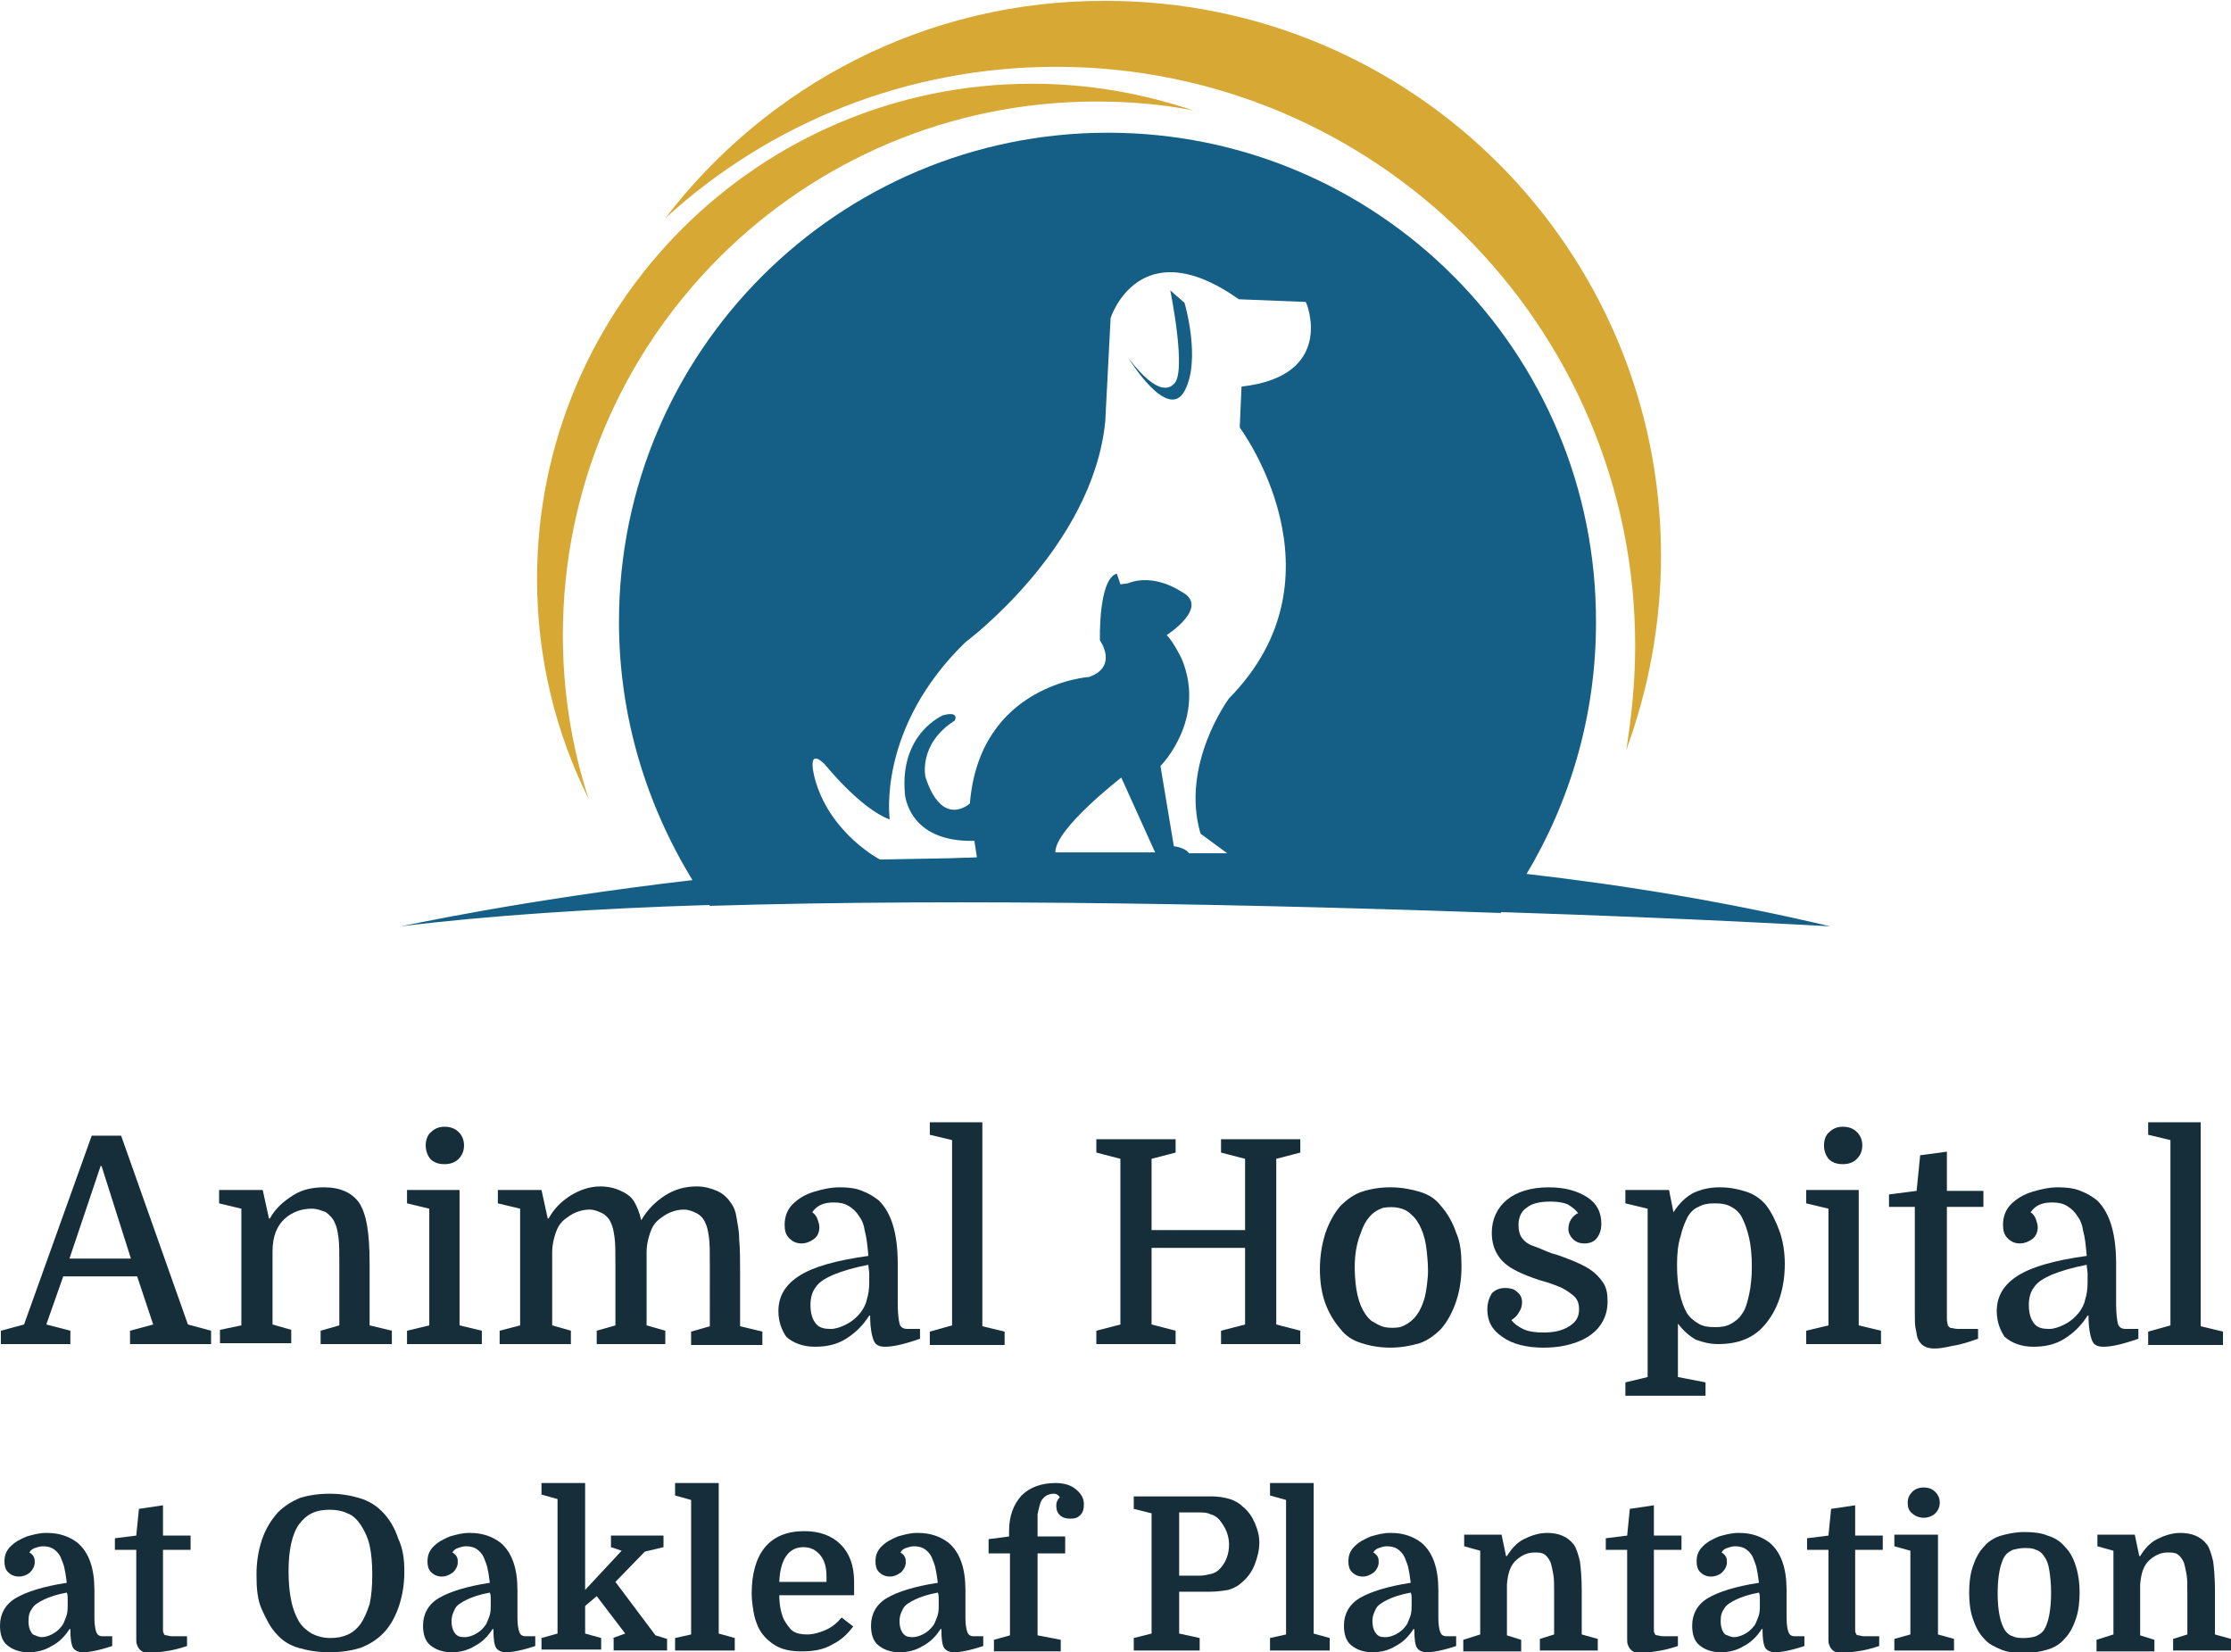 <?xml version="1.0" encoding="UTF-8"?> <!-- Generator: Adobe Illustrator 24.1.2, SVG Export Plug-In . SVG Version: 6.00 Build 0) --> <svg xmlns="http://www.w3.org/2000/svg" xmlns:xlink="http://www.w3.org/1999/xlink" version="1.1" id="Layer_1" x="0px" y="0px" viewBox="0 0 250.5 185.5" style="enable-background:new 0 0 250.5 185.5;" xml:space="preserve"> <style type="text/css"> .st0{fill:#162E3A;} .st1{fill:#155F86;} .st2{fill:#D7A834;} </style> <g> <g> <g> <path class="st0" d="M17.2,148.7l-1.8-5.4H7.1l-1.9,5.4l2.7,0.7v1.5H0.1v-1.5l2.6-0.7l7.6-21.2h3.3l7.5,21.2l2.6,0.7v1.5h-9.1 v-1.5L17.2,148.7z M11.3,130.9l-3.5,10.4h6.9l-3.3-10.4H11.3z"></path> <path class="st0" d="M27.1,148.8v-13.1l-2.5-0.6v-1.5h4.9l0.7,3.2h0.1c0.6-1.1,1.5-1.9,2.6-2.6s2.3-0.9,3.5-0.9 c1.8,0,3.1,0.6,3.9,1.7c0.4,0.6,0.7,1.4,0.9,2.5c0.2,1.1,0.3,2.5,0.3,4.4v6.9l2.5,0.6v1.5h-8v-1.5l2.1-0.6V142 c0-1.3,0-2.4-0.1-3.1c-0.1-0.7-0.2-1.2-0.4-1.6c-0.2-0.5-0.6-0.9-1-1.2c-0.5-0.2-1-0.4-1.6-0.4c-1.2,0-2.2,0.4-3,1.1 c-0.9,0.8-1.4,2-1.4,3.7v8.2l2.1,0.6v1.5h-8v-1.5L27.1,148.8z"></path> <path class="st0" d="M48.2,135.7l-2.5-0.6v-1.5h5.9v15.2l2.5,0.6v1.5h-8.4v-1.5l2.5-0.6V135.7z M47.8,128.6 c0-0.6,0.2-1.2,0.6-1.5c0.4-0.4,0.9-0.6,1.5-0.6c0.7,0,1.2,0.2,1.6,0.6c0.4,0.4,0.6,0.9,0.6,1.5c0,0.6-0.2,1.1-0.6,1.5 c-0.4,0.4-0.9,0.6-1.6,0.6c-0.7,0-1.2-0.2-1.6-0.6C48,129.7,47.8,129.2,47.8,128.6z"></path> <path class="st0" d="M58.4,148.8v-13.1l-2.5-0.6v-1.5h4.9l0.7,3.2h0.1c0.6-1.1,1.4-1.9,2.5-2.6c1-0.6,2.1-1,3.3-1 c0.9,0,1.7,0.2,2.3,0.5c0.7,0.3,1.2,0.7,1.5,1.2c0.3,0.5,0.6,1.2,0.8,2.1c0.7-1.2,1.6-2.1,2.7-2.8c1.1-0.7,2.3-1,3.5-1 c0.9,0,1.6,0.2,2.3,0.5c0.7,0.3,1.2,0.8,1.6,1.4c0.3,0.4,0.5,0.9,0.6,1.6c0.1,0.6,0.3,1.5,0.3,2.5c0.1,1,0.1,2.3,0.1,3.9v5.8 l2.5,0.6v1.5h-8v-1.5l2.1-0.6V142c0-1.4,0-2.4-0.1-3.1c-0.1-0.7-0.2-1.2-0.4-1.6c-0.2-0.5-0.6-0.9-1-1.1s-0.9-0.4-1.4-0.4 s-1,0.1-1.5,0.3c-0.5,0.2-0.9,0.5-1.3,0.8c-0.5,0.4-0.8,0.9-1,1.5c-0.2,0.6-0.4,1.3-0.4,2.2v8.2l2.1,0.6v1.5H67v-1.5l2.1-0.6V142 c0-1.4,0-2.4-0.1-3.1c-0.1-0.7-0.2-1.2-0.4-1.6c-0.2-0.5-0.6-0.9-1-1.1s-0.9-0.4-1.4-0.4s-1,0.1-1.5,0.3 c-0.5,0.2-0.9,0.5-1.3,0.8c-0.5,0.4-0.8,0.9-1,1.5c-0.2,0.6-0.4,1.3-0.4,2.2v8.2l2.1,0.6v1.5h-8v-1.5L58.4,148.8z"></path> <path class="st0" d="M87.4,147.2c0-1.7,0.8-3,2.4-4c1.6-1,4.1-1.7,7.7-2.2c-0.1-1.2-0.2-2.1-0.4-2.8c-0.1-0.7-0.3-1.2-0.6-1.6 c-0.3-0.5-0.7-0.9-1.2-1.2c-0.5-0.3-1-0.4-1.7-0.4c-0.6,0-1.1,0.1-1.5,0.3c-0.4,0.2-0.7,0.5-0.9,0.8c0.3,0.2,0.5,0.5,0.6,0.8 c0.1,0.3,0.2,0.6,0.2,0.9c0,0.5-0.2,1-0.6,1.3s-0.9,0.5-1.4,0.5c-0.6,0-1-0.2-1.4-0.6c-0.4-0.4-0.5-0.9-0.5-1.5 c0-0.9,0.3-1.7,0.9-2.3c0.6-0.6,1.4-1.1,2.4-1.4c1-0.3,1.9-0.5,2.9-0.5c0.9,0,1.8,0.1,2.5,0.4c0.8,0.3,1.4,0.7,1.9,1.1 c1.4,1.4,2.1,3.7,2.1,7.1v4.5c0,1,0.1,1.8,0.2,2.2s0.4,0.6,0.9,0.6h1.4v1.1c-1.7,0.6-3,0.9-3.9,0.9c-0.7,0-1.1-0.2-1.3-0.7 s-0.4-1.4-0.4-2.8h-0.1c-0.7,1.1-1.5,1.9-2.6,2.6s-2.3,0.9-3.5,0.9c-1.3,0-2.4-0.4-3.2-1.1C87.8,149.4,87.4,148.4,87.4,147.2z M93.3,149.2c0.5,0,1.1-0.2,1.7-0.5c0.6-0.3,1.1-0.7,1.6-1.3c0.3-0.4,0.6-0.9,0.7-1.4c0.2-0.6,0.3-1.3,0.3-2c0-0.3,0-0.7,0-1 s-0.1-0.7-0.1-1c-1.6,0.3-2.9,0.7-3.9,1.1c-0.9,0.4-1.6,0.8-2,1.4c-0.4,0.5-0.6,1.2-0.6,2c0,0.9,0.2,1.6,0.6,2.1 S92.6,149.2,93.3,149.2z"></path> <path class="st0" d="M106.9,148.8V128l-2.5-0.6V126h5.9v22.9l2.5,0.6v1.5h-8.4v-1.5L106.9,148.8z"></path> <path class="st0" d="M143.3,130.1v18.6l2.7,0.7v1.5h-8.9v-1.5l2.7-0.7v-8.6h-10.5v8.6l2.7,0.7v1.5h-8.9v-1.5l2.7-0.7v-18.6 l-2.7-0.7v-1.5h8.9v1.5l-2.7,0.7v8h10.5v-8l-2.7-0.7v-1.5h8.9v1.5L143.3,130.1z"></path> <path class="st0" d="M164.1,142.2c0,1.4-0.2,2.7-0.6,3.9c-0.4,1.2-1,2.3-1.7,3.1c-0.7,0.7-1.5,1.3-2.4,1.6 c-1,0.3-2.1,0.5-3.3,0.5c-1.2,0-2.3-0.2-3.2-0.5c-1-0.3-1.8-0.8-2.4-1.6c-0.7-0.8-1.3-1.8-1.7-2.9s-0.6-2.4-0.6-3.8 c0-1.4,0.2-2.7,0.6-4c0.4-1.2,1-2.3,1.7-3.1c0.7-0.7,1.5-1.3,2.4-1.6c0.9-0.3,2-0.5,3.2-0.5c1.2,0,2.3,0.2,3.3,0.5 c1,0.3,1.8,0.8,2.4,1.6c0.7,0.8,1.3,1.8,1.7,3C164,139.5,164.1,140.8,164.1,142.2z M152.2,144c0.1,1,0.3,1.9,0.6,2.6 c0.3,0.7,0.7,1.3,1.2,1.7c0.5,0.3,1,0.6,1.5,0.7c0.5,0.1,1.1,0.1,1.7,0c1.2-0.4,2.1-1.3,2.6-2.8c0.3-0.8,0.4-1.7,0.5-2.7 s0-2-0.1-3c-0.1-1-0.3-1.8-0.6-2.5c-0.3-0.7-0.7-1.3-1.2-1.7c-0.4-0.4-0.9-0.6-1.4-0.7c-0.5-0.1-1.1-0.1-1.7,0 c-1.2,0.4-2,1.3-2.5,2.8C152.1,140.1,152,142,152.2,144z"></path> <path class="st0" d="M173.3,149.6c1.2,0,2.1-0.2,2.9-0.7c0.8-0.5,1.1-1.1,1.1-1.9c0-0.7-0.2-1.2-0.7-1.6c-0.5-0.4-1.1-0.8-1.7-1 c-0.7-0.3-1.4-0.5-2.1-0.7c-0.9-0.3-1.7-0.6-2.5-1c-0.8-0.4-1.5-0.9-2-1.6c-0.5-0.7-0.8-1.6-0.8-2.7c0-1.5,0.6-2.8,1.7-3.7 s2.7-1.4,4.7-1.4c1.8,0,3.2,0.4,4.3,1.1c1.1,0.7,1.6,1.7,1.6,3c0,0.7-0.2,1.2-0.5,1.6c-0.3,0.4-0.8,0.6-1.4,0.6 c-0.6,0-1-0.2-1.3-0.5c-0.3-0.3-0.5-0.7-0.5-1.1c0-0.4,0.1-0.8,0.3-1.1c0.2-0.3,0.5-0.6,0.8-0.7c-0.3-0.4-0.7-0.7-1.2-1 c-0.5-0.2-1.1-0.3-1.9-0.3c-1.2,0-2.1,0.2-2.7,0.7c-0.6,0.4-0.9,1.1-0.9,1.9c0,0.6,0.1,1.1,0.4,1.5c0.3,0.4,0.7,0.7,1.3,0.9 c0.6,0.2,1.2,0.5,2,0.8c0.8,0.2,1.5,0.5,2.3,0.8c0.7,0.3,1.4,0.6,2,1c0.6,0.4,1.1,0.9,1.5,1.5c0.4,0.6,0.5,1.3,0.5,2.1 c0,1.1-0.3,2-0.9,2.8c-0.6,0.8-1.5,1.4-2.6,1.8c-1.1,0.4-2.3,0.6-3.7,0.6c-1.9,0-3.5-0.4-4.6-1.2c-1.2-0.8-1.7-1.8-1.7-3.1 c0-0.7,0.2-1.3,0.5-1.8c0.4-0.4,0.9-0.6,1.5-0.6c0.5,0,1,0.1,1.3,0.4c0.4,0.3,0.6,0.7,0.6,1.2c0,0.4-0.1,0.8-0.4,1.2 c-0.2,0.4-0.5,0.6-0.8,0.8c0.3,0.4,0.7,0.7,1.3,1C171.6,149.5,172.4,149.6,173.3,149.6z"></path> <path class="st0" d="M188.4,154.6l3.1,0.6v1.5h-9v-1.5l2.5-0.6v-18.9l-2.5-0.6v-1.5h4.9l0.5,2.5c0.7-1.1,1.5-1.8,2.3-2.2 c0.9-0.4,1.8-0.6,2.9-0.6c1.1,0,2.1,0.2,3,0.5c0.9,0.3,1.6,0.8,2.2,1.5c0.6,0.8,1.1,1.8,1.5,2.9c0.4,1.1,0.6,2.4,0.6,3.7 c0,1.4-0.2,2.7-0.6,3.9c-0.4,1.2-1,2.2-1.7,3c-1.2,1.4-2.9,2.1-5.2,2.1c-0.9,0-1.7-0.2-2.5-0.5c-0.7-0.4-1.4-1-2-1.8V154.6z M188.3,142c0,1.2,0.1,2.3,0.3,3.2c0.2,0.9,0.5,1.7,0.8,2.2c0.3,0.5,0.8,0.9,1.3,1.2c0.5,0.3,1.1,0.4,1.9,0.4 c0.7,0,1.3-0.1,1.8-0.4c0.5-0.3,0.9-0.6,1.2-1.1c0.4-0.5,0.6-1.3,0.8-2.2c0.2-0.9,0.3-2,0.3-3.1c0-1.2-0.1-2.3-0.3-3.2 c-0.2-0.9-0.5-1.7-0.8-2.3c-0.3-0.6-0.8-1-1.2-1.2c-0.5-0.3-1.1-0.4-1.9-0.4c-0.7,0-1.3,0.1-1.8,0.4c-0.5,0.2-0.9,0.6-1.2,1.1 c-0.3,0.6-0.6,1.3-0.8,2.2C188.4,139.7,188.3,140.8,188.3,142z"></path> <path class="st0" d="M205.3,135.7l-2.5-0.6v-1.5h5.9v15.2l2.5,0.6v1.5h-8.4v-1.5l2.5-0.6V135.7z M204.8,128.6 c0-0.6,0.2-1.2,0.6-1.5c0.4-0.4,0.9-0.6,1.5-0.6c0.7,0,1.2,0.2,1.6,0.6c0.4,0.4,0.6,0.9,0.6,1.5c0,0.6-0.2,1.1-0.6,1.5 s-0.9,0.6-1.6,0.6c-0.7,0-1.2-0.2-1.6-0.6C205,129.7,204.8,129.2,204.8,128.6z"></path> <path class="st0" d="M212.1,135.4v-1.3l3.1-0.4l0.4-4l3-0.4v4.4h4.1v1.8h-4.1v11.1c0,0.7,0,1.2,0,1.5c0,0.3,0.1,0.5,0.1,0.7 c0.1,0.1,0.2,0.3,0.4,0.3s0.4,0.1,0.8,0.1h2.2v1.1c-1.1,0.4-2.1,0.7-2.9,0.8c-0.8,0.2-1.5,0.3-2,0.3c-1,0-1.6-0.4-1.9-1.2 c-0.1-0.3-0.1-0.6-0.2-1s-0.1-1-0.1-1.8v-11.9H212.1z"></path> <path class="st0" d="M224.2,147.2c0-1.7,0.8-3,2.4-4c1.6-1,4.1-1.7,7.7-2.2c-0.1-1.2-0.2-2.1-0.4-2.8c-0.1-0.7-0.3-1.2-0.6-1.6 c-0.3-0.5-0.7-0.9-1.2-1.2c-0.5-0.3-1-0.4-1.7-0.4c-0.6,0-1.1,0.1-1.5,0.3c-0.4,0.2-0.7,0.5-0.9,0.8c0.3,0.2,0.5,0.5,0.6,0.8 c0.1,0.3,0.2,0.6,0.2,0.9c0,0.5-0.2,1-0.6,1.3c-0.4,0.3-0.9,0.5-1.4,0.5c-0.6,0-1-0.2-1.4-0.6c-0.4-0.4-0.5-0.9-0.5-1.5 c0-0.9,0.3-1.7,0.9-2.3c0.6-0.6,1.4-1.1,2.4-1.4c1-0.3,1.9-0.5,2.9-0.5c0.9,0,1.8,0.1,2.5,0.4c0.8,0.3,1.4,0.7,1.9,1.1 c1.4,1.4,2.1,3.7,2.1,7.1v4.5c0,1,0.1,1.8,0.2,2.2s0.4,0.6,0.9,0.6h1.4v1.1c-1.7,0.6-3,0.9-3.9,0.9c-0.7,0-1.1-0.2-1.3-0.7 c-0.2-0.5-0.4-1.4-0.4-2.8h-0.1c-0.7,1.1-1.5,1.9-2.6,2.6s-2.3,0.9-3.5,0.9c-1.3,0-2.4-0.4-3.2-1.1 C224.6,149.4,224.2,148.4,224.2,147.2z M230.1,149.2c0.5,0,1.1-0.2,1.7-0.5c0.6-0.3,1.1-0.7,1.6-1.3c0.3-0.4,0.6-0.9,0.7-1.4 c0.2-0.6,0.3-1.3,0.3-2c0-0.3,0-0.7,0-1s-0.1-0.7-0.1-1c-1.6,0.3-2.9,0.7-3.9,1.1c-0.9,0.4-1.6,0.8-2,1.4c-0.4,0.5-0.6,1.2-0.6,2 c0,0.9,0.2,1.6,0.6,2.1S229.4,149.2,230.1,149.2z"></path> <path class="st0" d="M243.7,148.8V128l-2.5-0.6V126h5.9v22.9l2.5,0.6v1.5h-8.4v-1.5L243.7,148.8z"></path> </g> </g> <g> <g> <path class="st0" d="M0,182.5c0-1.3,0.6-2.4,1.8-3.1c1.2-0.7,3.1-1.3,5.7-1.7c-0.1-0.8-0.2-1.4-0.3-1.8c-0.1-0.4-0.3-0.8-0.4-1.1 c-0.2-0.4-0.5-0.7-0.8-0.9c-0.3-0.2-0.7-0.3-1.2-0.3c-0.3,0-0.6,0.1-0.9,0.2c-0.3,0.1-0.5,0.3-0.6,0.5c0.2,0.1,0.4,0.3,0.5,0.5 c0.1,0.2,0.1,0.4,0.1,0.6c0,0.4-0.2,0.8-0.5,1.1s-0.8,0.5-1.3,0.5c-0.5,0-0.9-0.2-1.2-0.5c-0.3-0.3-0.4-0.7-0.4-1.2 c0-0.7,0.2-1.2,0.7-1.7c0.5-0.5,1.1-0.8,1.8-1.1c0.7-0.2,1.4-0.4,2.2-0.4c0.8,0,1.4,0.1,2,0.3c0.6,0.2,1.1,0.5,1.5,0.8 c1.3,1.1,1.9,2.9,1.9,5.3v3.1c0,0.8,0.1,1.3,0.2,1.6c0.1,0.3,0.3,0.5,0.7,0.5h1.1v1.1c-1.5,0.5-2.6,0.7-3.3,0.7 c-0.5,0-0.9-0.2-1.1-0.5c-0.2-0.4-0.3-1-0.3-2.1H7.8c-0.5,0.8-1.2,1.5-2,1.9c-0.8,0.5-1.7,0.7-2.6,0.7c-1,0-1.8-0.3-2.4-0.8 S0,183.4,0,182.5z M4.7,183.8c0.3,0,0.7-0.1,1.1-0.3c0.4-0.2,0.8-0.5,1.1-0.9c0.2-0.2,0.3-0.5,0.5-1s0.2-0.9,0.2-1.5 c0-0.2,0-0.4,0-0.6s0-0.5-0.1-0.7c-1.1,0.2-2,0.5-2.6,0.8c-0.6,0.3-1.1,0.6-1.3,1c-0.3,0.4-0.4,0.8-0.4,1.4 c0,0.7,0.2,1.2,0.5,1.5C4,183.6,4.3,183.8,4.7,183.8z"></path> <path class="st0" d="M12.9,173.9v-1.2l2.4-0.3l0.3-3l2.7-0.4v3.4h3.1v1.6h-3.1v7.8c0,0.5,0,0.9,0,1.1c0,0.2,0,0.4,0.1,0.5 c0,0.1,0.1,0.2,0.3,0.2c0.1,0,0.3,0.1,0.6,0.1H21v1.1c-0.9,0.3-1.7,0.5-2.5,0.6c-0.7,0.1-1.3,0.2-1.7,0.2c-0.7,0-1.2-0.3-1.4-0.9 c-0.1-0.2-0.1-0.4-0.1-0.7s0-0.8,0-1.3v-8.7H12.9z"></path> <path class="st0" d="M45.4,176.5c0,1.3-0.2,2.6-0.6,3.8c-0.4,1.2-1,2.3-1.8,3.1c-0.7,0.7-1.5,1.2-2.5,1.6c-1,0.3-2.1,0.5-3.5,0.5 c-1.3,0-2.5-0.2-3.5-0.5c-1-0.3-1.8-0.8-2.4-1.5c-0.7-0.7-1.2-1.7-1.7-2.8s-0.6-2.4-0.6-3.9c0-1.4,0.2-2.7,0.6-3.9 c0.4-1.2,1-2.2,1.8-3.1c0.7-0.7,1.5-1.2,2.4-1.6c0.9-0.3,2.1-0.5,3.4-0.5c1.3,0,2.4,0.2,3.4,0.5c1,0.3,1.8,0.8,2.5,1.5 c0.8,0.8,1.4,1.8,1.8,3C45.3,174,45.4,175.2,45.4,176.5z M32.4,176.4c0,1.2,0.1,2.4,0.3,3.3c0.2,1,0.5,1.7,0.9,2.4 c0.4,0.6,0.9,1,1.4,1.3c0.6,0.3,1.3,0.5,2.1,0.5c1.5,0,2.6-0.5,3.4-1.6c0.4-0.6,0.7-1.3,1-2.2c0.2-0.9,0.3-2,0.3-3.3 c0-1.3-0.1-2.4-0.3-3.3c-0.2-0.9-0.6-1.7-1-2.3c-0.4-0.6-0.9-1.1-1.5-1.3c-0.6-0.3-1.3-0.4-2-0.4s-1.4,0.1-2,0.4s-1,0.7-1.4,1.2 C32.8,172.2,32.4,174,32.4,176.4z"></path> <path class="st0" d="M47.5,182.5c0-1.3,0.6-2.4,1.8-3.1c1.2-0.7,3.1-1.3,5.7-1.7c-0.1-0.8-0.2-1.4-0.3-1.8s-0.3-0.8-0.4-1.1 c-0.2-0.4-0.5-0.7-0.8-0.9c-0.3-0.2-0.7-0.3-1.2-0.3c-0.3,0-0.6,0.1-0.9,0.2c-0.3,0.1-0.5,0.3-0.6,0.5c0.2,0.1,0.4,0.3,0.5,0.5 s0.1,0.4,0.1,0.6c0,0.4-0.2,0.8-0.5,1.1c-0.4,0.3-0.8,0.5-1.3,0.5s-0.9-0.2-1.2-0.5s-0.4-0.7-0.4-1.2c0-0.7,0.2-1.2,0.7-1.7 c0.5-0.5,1.1-0.8,1.8-1.1c0.7-0.2,1.4-0.4,2.2-0.4c0.8,0,1.4,0.1,2,0.3s1.1,0.5,1.5,0.8c1.3,1.1,1.9,2.9,1.9,5.3v3.1 c0,0.8,0.1,1.3,0.2,1.6c0.1,0.3,0.3,0.5,0.7,0.5h1.1v1.1c-1.5,0.5-2.6,0.7-3.3,0.7c-0.5,0-0.9-0.2-1.1-0.5s-0.3-1-0.3-2.1h-0.1 c-0.5,0.8-1.2,1.5-2,1.9c-0.8,0.5-1.7,0.7-2.6,0.7c-1,0-1.8-0.3-2.4-0.8S47.5,183.4,47.5,182.5z M52.2,183.8 c0.3,0,0.7-0.1,1.1-0.3c0.4-0.2,0.8-0.5,1.1-0.9c0.2-0.2,0.3-0.5,0.5-1s0.2-0.9,0.2-1.5c0-0.2,0-0.4,0-0.6c0-0.2,0-0.5-0.1-0.7 c-1.1,0.2-2,0.5-2.6,0.8c-0.6,0.3-1.1,0.6-1.3,1s-0.4,0.8-0.4,1.4c0,0.7,0.2,1.2,0.5,1.5S51.9,183.8,52.2,183.8z"></path> <path class="st0" d="M68.8,183.9l1.4-0.5l-3.2-4.2l-1.3,1.1v3.1l1.8,0.5v1.3h-6.7v-1.3l1.8-0.5v-15.1l-1.8-0.5v-1.3h4.9v12 l4.1-4.4l-1.2-0.4v-1.3h5.9v1.3l-2.1,0.5l-3.3,3.4l4.5,6l1.3,0.4v1.3h-6V183.9z"></path> <path class="st0" d="M77.6,183.5v-15.1l-1.8-0.5v-1.4h4.9v16.9l1.8,0.5v1.4h-6.7v-1.4L77.6,183.5z"></path> <path class="st0" d="M95.9,179.1h-8.4c0,1.1,0.2,2,0.5,2.7c0.3,0.5,0.6,1,1,1.3s1,0.4,1.6,0.4c0.7,0,1.4-0.2,2.1-0.5 s1.3-0.8,1.8-1.4l1.3,1c-0.6,0.8-1.3,1.5-2.3,2c-1,0.6-2.1,0.8-3.5,0.8c-1.2,0-2.2-0.2-3-0.7c-0.8-0.5-1.5-1.2-1.9-2.1 c-0.2-0.5-0.4-1-0.5-1.7c-0.1-0.6-0.2-1.3-0.2-2c0-2.2,0.5-4,1.5-5.2c1-1.2,2.5-1.8,4.4-1.8c1.7,0,3.1,0.5,4.1,1.5 c1,1,1.5,2.4,1.5,4.2c0,0.2,0,0.3,0,0.5S95.9,178.8,95.9,179.1z M90.2,173.7c-1.6,0-2.6,1.3-2.7,3.9h5.3V177c0-1-0.2-1.8-0.7-2.4 C91.6,174,91,173.7,90.2,173.7z"></path> <path class="st0" d="M97.8,182.5c0-1.3,0.6-2.4,1.8-3.1c1.2-0.7,3.1-1.3,5.7-1.7c-0.1-0.8-0.2-1.4-0.3-1.8s-0.3-0.8-0.4-1.1 c-0.2-0.4-0.5-0.7-0.8-0.9c-0.3-0.2-0.7-0.3-1.2-0.3c-0.3,0-0.6,0.1-0.9,0.2c-0.3,0.1-0.5,0.3-0.6,0.5c0.2,0.1,0.4,0.3,0.5,0.5 s0.1,0.4,0.1,0.6c0,0.4-0.2,0.8-0.5,1.1c-0.4,0.3-0.8,0.5-1.3,0.5s-0.9-0.2-1.2-0.5s-0.4-0.7-0.4-1.2c0-0.7,0.2-1.2,0.7-1.7 c0.5-0.5,1.1-0.8,1.8-1.1c0.7-0.2,1.4-0.4,2.2-0.4c0.8,0,1.4,0.1,2,0.3s1.1,0.5,1.5,0.8c1.3,1.1,1.9,2.9,1.9,5.3v3.1 c0,0.8,0.1,1.3,0.2,1.6c0.1,0.3,0.3,0.5,0.7,0.5h1.1v1.1c-1.5,0.5-2.6,0.7-3.3,0.7c-0.5,0-0.9-0.2-1.1-0.5s-0.3-1-0.3-2.1h-0.1 c-0.5,0.8-1.2,1.5-2,1.9c-0.8,0.5-1.7,0.7-2.6,0.7c-1,0-1.8-0.3-2.4-0.8S97.8,183.4,97.8,182.5z M102.5,183.8 c0.3,0,0.7-0.1,1.1-0.3c0.4-0.2,0.8-0.5,1.1-0.9c0.2-0.2,0.3-0.5,0.5-1s0.2-0.9,0.2-1.5c0-0.2,0-0.4,0-0.6c0-0.2,0-0.5-0.1-0.7 c-1.1,0.2-2,0.5-2.6,0.8c-0.6,0.3-1.1,0.6-1.3,1s-0.4,0.8-0.4,1.4c0,0.7,0.2,1.2,0.5,1.5S102.2,183.8,102.5,183.8z"></path> <path class="st0" d="M111,174.3v-1.5l2.3-0.3v-0.6c0-1.7,0.5-3,1.4-4c0.9-0.9,2.2-1.4,3.8-1.4c0.9,0,1.7,0.2,2.3,0.7 c0.6,0.5,0.9,1,0.9,1.7c0,0.5-0.1,0.9-0.4,1.2c-0.3,0.3-0.6,0.4-1.1,0.4c-0.5,0-0.9-0.1-1.2-0.4c-0.3-0.3-0.4-0.6-0.4-1.1 c0-0.3,0.1-0.6,0.4-0.9c-0.2-0.3-0.4-0.4-0.7-0.4c-0.3,0-0.6,0.1-0.8,0.2c-0.3,0.2-0.6,0.5-0.7,0.9c-0.1,0.3-0.2,0.7-0.3,1.2 c0,0.4,0,0.9,0,1.3v1.2h3.1v1.9h-3.1v9.2l2.6,0.5v1.3h-7.5v-1.3l1.8-0.5v-9.2H111z"></path> <path class="st0" d="M135.9,178.7h-3.5v4.7l2.3,0.5v1.4h-7.4v-1.4l2-0.5v-13.5l-2-0.5V168h8.7c0.8,0,1.4,0.1,2.1,0.3 c0.6,0.2,1.1,0.5,1.5,0.9c0.6,0.5,1,1.1,1.3,1.8c0.3,0.7,0.5,1.4,0.5,2.2c0,0.8-0.2,1.6-0.5,2.4s-0.8,1.5-1.4,2 c-0.4,0.4-0.9,0.7-1.6,0.9C137.3,178.6,136.6,178.7,135.9,178.7z M132.4,176.9h2.3c0.4,0,0.9-0.1,1.3-0.2 c0.4-0.1,0.7-0.3,0.9-0.5c0.3-0.3,0.6-0.7,0.8-1.2c0.2-0.5,0.3-1,0.3-1.6c0-0.5-0.1-1-0.3-1.5s-0.5-0.9-0.8-1.3 c-0.3-0.3-0.6-0.5-1-0.6c-0.4-0.2-0.8-0.2-1.3-0.2h-2.2V176.9z"></path> <path class="st0" d="M144.4,183.5v-15.1l-1.8-0.5v-1.4h4.9v16.9l1.8,0.5v1.4h-6.7v-1.4L144.4,183.5z"></path> <path class="st0" d="M150.9,182.5c0-1.3,0.6-2.4,1.8-3.1c1.2-0.7,3.1-1.3,5.7-1.7c-0.1-0.8-0.2-1.4-0.3-1.8s-0.3-0.8-0.4-1.1 c-0.2-0.4-0.5-0.7-0.8-0.9c-0.3-0.2-0.7-0.3-1.2-0.3c-0.3,0-0.6,0.1-0.9,0.2c-0.3,0.1-0.5,0.3-0.6,0.5c0.2,0.1,0.4,0.3,0.5,0.5 s0.1,0.4,0.1,0.6c0,0.4-0.2,0.8-0.5,1.1c-0.4,0.3-0.8,0.5-1.3,0.5s-0.9-0.2-1.2-0.5s-0.4-0.7-0.4-1.2c0-0.7,0.2-1.2,0.7-1.7 c0.5-0.5,1.1-0.8,1.8-1.1c0.7-0.2,1.4-0.4,2.2-0.4c0.8,0,1.4,0.1,2,0.3s1.1,0.5,1.5,0.8c1.3,1.1,1.9,2.9,1.9,5.3v3.1 c0,0.8,0.1,1.3,0.2,1.6c0.1,0.3,0.3,0.5,0.7,0.5h1.1v1.1c-1.5,0.5-2.6,0.7-3.3,0.7c-0.5,0-0.9-0.2-1.1-0.5s-0.3-1-0.3-2.1h-0.1 c-0.5,0.8-1.2,1.5-2,1.9c-0.8,0.5-1.7,0.7-2.6,0.7c-1,0-1.8-0.3-2.4-0.8S150.9,183.4,150.9,182.5z M155.6,183.8 c0.3,0,0.7-0.1,1.1-0.3c0.4-0.2,0.8-0.5,1.1-0.9c0.2-0.2,0.3-0.5,0.5-1s0.2-0.9,0.2-1.5c0-0.2,0-0.4,0-0.6c0-0.2,0-0.5-0.1-0.7 c-1.1,0.2-2,0.5-2.6,0.8c-0.6,0.3-1.1,0.6-1.3,1s-0.4,0.8-0.4,1.4c0,0.7,0.2,1.2,0.5,1.5S155.2,183.8,155.6,183.8z"></path> <path class="st0" d="M166.2,183.5v-9.4l-1.8-0.5v-1.3h4.2l0.5,2.4h0.1c0.5-0.8,1.1-1.5,1.9-1.9s1.7-0.7,2.6-0.7 c1.3,0,2.3,0.4,3,1.3c0.3,0.4,0.5,1.1,0.7,1.9c0.1,0.8,0.2,1.9,0.2,3.3v4.9l1.8,0.5v1.3h-6.5v-1.3l1.6-0.5v-4.6 c0-1,0-1.7-0.1-2.2c-0.1-0.5-0.2-1-0.3-1.3c-0.2-0.4-0.4-0.7-0.7-0.9c-0.3-0.2-0.7-0.2-1.1-0.2c-0.8,0-1.4,0.3-2,0.8 c-0.7,0.6-1,1.5-1.1,2.8v5.7l1.6,0.5v1.3h-6.5v-1.3L166.2,183.5z"></path> <path class="st0" d="M180.3,173.9v-1.2l2.4-0.3l0.3-3l2.7-0.4v3.4h3.1v1.6h-3.1v7.8c0,0.5,0,0.9,0,1.1c0,0.2,0,0.4,0.1,0.5 c0,0.1,0.1,0.2,0.3,0.2c0.1,0,0.3,0.1,0.6,0.1h1.7v1.1c-0.9,0.3-1.7,0.5-2.5,0.6c-0.7,0.1-1.3,0.2-1.7,0.2 c-0.7,0-1.2-0.3-1.4-0.9c-0.1-0.2-0.1-0.4-0.1-0.7s0-0.8,0-1.3v-8.7H180.3z"></path> <path class="st0" d="M190,182.5c0-1.3,0.6-2.4,1.8-3.1c1.2-0.7,3.1-1.3,5.7-1.7c-0.1-0.8-0.2-1.4-0.3-1.8 c-0.1-0.4-0.3-0.8-0.4-1.1c-0.2-0.4-0.5-0.7-0.8-0.9c-0.3-0.2-0.7-0.3-1.2-0.3c-0.3,0-0.6,0.1-0.9,0.2c-0.3,0.1-0.5,0.3-0.6,0.5 c0.2,0.1,0.4,0.3,0.5,0.5c0.1,0.2,0.1,0.4,0.1,0.6c0,0.4-0.2,0.8-0.5,1.1s-0.8,0.5-1.3,0.5c-0.5,0-0.9-0.2-1.2-0.5 c-0.3-0.3-0.4-0.7-0.4-1.2c0-0.7,0.2-1.2,0.7-1.7c0.5-0.5,1.1-0.8,1.8-1.1c0.7-0.2,1.4-0.4,2.2-0.4c0.8,0,1.4,0.1,2,0.3 c0.6,0.2,1.1,0.5,1.5,0.8c1.3,1.1,1.9,2.9,1.9,5.3v3.1c0,0.8,0.1,1.3,0.2,1.6c0.1,0.3,0.3,0.5,0.7,0.5h1.1v1.1 c-1.5,0.5-2.6,0.7-3.3,0.7c-0.5,0-0.9-0.2-1.1-0.5c-0.2-0.4-0.3-1-0.3-2.1h-0.1c-0.5,0.8-1.2,1.5-2,1.9c-0.8,0.5-1.7,0.7-2.6,0.7 c-1,0-1.8-0.3-2.4-0.8S190,183.4,190,182.5z M194.7,183.8c0.3,0,0.7-0.1,1.1-0.3c0.4-0.2,0.8-0.5,1.1-0.9c0.2-0.2,0.3-0.5,0.5-1 s0.2-0.9,0.2-1.5c0-0.2,0-0.4,0-0.6s0-0.5-0.1-0.7c-1.1,0.2-2,0.5-2.6,0.8c-0.6,0.3-1.1,0.6-1.3,1c-0.3,0.4-0.4,0.8-0.4,1.4 c0,0.7,0.2,1.2,0.5,1.5C194,183.6,194.3,183.8,194.7,183.8z"></path> <path class="st0" d="M202.9,173.9v-1.2l2.4-0.3l0.3-3l2.7-0.4v3.4h3.1v1.6h-3.1v7.8c0,0.5,0,0.9,0,1.1c0,0.2,0,0.4,0.1,0.5 c0,0.1,0.1,0.2,0.3,0.2c0.1,0,0.3,0.1,0.6,0.1h1.7v1.1c-0.9,0.3-1.7,0.5-2.5,0.6c-0.7,0.1-1.3,0.2-1.7,0.2 c-0.7,0-1.2-0.3-1.4-0.9c-0.1-0.2-0.1-0.4-0.1-0.7s0-0.8,0-1.3v-8.7H202.9z"></path> <path class="st0" d="M214.5,174.1l-1.8-0.5v-1.3h4.9v11.2l1.8,0.5v1.3h-6.7v-1.3l1.8-0.5V174.1z M214.2,168.7 c0-0.5,0.2-0.9,0.5-1.2c0.3-0.3,0.7-0.5,1.3-0.5c0.6,0,1,0.2,1.3,0.5c0.3,0.3,0.5,0.7,0.5,1.2c0,0.5-0.2,0.9-0.5,1.2 c-0.3,0.3-0.8,0.5-1.3,0.5s-1-0.2-1.3-0.5C214.3,169.6,214.2,169.2,214.2,168.7z"></path> <path class="st0" d="M233.5,178.8c0,1-0.1,2-0.4,2.9s-0.7,1.7-1.3,2.3c-0.5,0.6-1.2,1-1.9,1.2s-1.6,0.4-2.6,0.4s-1.9-0.1-2.6-0.4 s-1.4-0.6-1.9-1.2c-0.6-0.6-1-1.4-1.3-2.3s-0.4-1.9-0.4-2.9c0-1,0.1-2,0.4-2.9s0.7-1.7,1.3-2.3c0.5-0.6,1.2-1,1.9-1.2 c0.7-0.2,1.6-0.4,2.6-0.4s1.9,0.1,2.6,0.4c0.7,0.2,1.4,0.6,1.9,1.2c0.6,0.6,1,1.3,1.3,2.3S233.5,177.8,233.5,178.8z M225.1,183 c0.2,0.3,0.5,0.6,0.9,0.7c0.4,0.2,0.8,0.2,1.3,0.2s1-0.1,1.3-0.2c0.4-0.2,0.7-0.4,0.9-0.7c0.5-0.8,0.8-2.2,0.8-4.2 c0-1-0.1-1.9-0.2-2.5c-0.1-0.7-0.3-1.2-0.6-1.6c-0.2-0.3-0.5-0.6-0.9-0.7c-0.4-0.2-0.8-0.2-1.3-0.2s-0.9,0.1-1.3,0.2 c-0.4,0.2-0.7,0.4-0.9,0.7c-0.5,0.8-0.8,2.2-0.8,4.2C224.3,180.8,224.6,182.2,225.1,183z"></path> <path class="st0" d="M237.3,183.5v-9.4l-1.8-0.5v-1.3h4.2l0.5,2.4h0.1c0.5-0.8,1.1-1.5,1.9-1.9s1.7-0.7,2.6-0.7 c1.3,0,2.3,0.4,3,1.3c0.3,0.4,0.5,1.1,0.7,1.9c0.1,0.8,0.2,1.9,0.2,3.3v4.9l1.8,0.5v1.3H244v-1.3l1.6-0.5v-4.6c0-1,0-1.7-0.1-2.2 c-0.1-0.5-0.2-1-0.3-1.3c-0.2-0.4-0.4-0.7-0.7-0.9c-0.3-0.2-0.7-0.2-1.1-0.2c-0.8,0-1.4,0.3-2,0.8c-0.7,0.6-1,1.5-1.1,2.8v5.7 l1.6,0.5v1.3h-6.5v-1.3L237.3,183.5z"></path> </g> </g> <g> <g> <path class="st1" d="M205.5,104c0,0-15.3-0.9-37-1.6c-25.5-0.9-59.8-1.7-88.8-0.8C66.7,102,54.7,102.8,45,104 c0.7-0.1,13.2-2.9,32.8-5.2c23.7-2.7,57.7-4.8,93.5-0.7C182.6,99.4,194.1,101.3,205.5,104"></path> <path class="st1" d="M124.4,14.9c-30.3,0-54.9,24.6-54.9,54.9c0,10.7,3.1,20.6,8.3,29.1c0.6,0.9,1.2,1.9,1.9,2.8 c29-0.9,63.3-0.1,88.8,0.8c1-1.4,2-2.8,2.8-4.2c5-8.3,7.9-18,7.9-28.4C179.3,39.5,154.7,14.9,124.4,14.9 M118.5,95.7 c-0.1-2.6,7.4-8.4,7.4-8.4l3.8,8.4H118.5z M139.4,43.4l-0.2,4.6c0,0,12.4,16.6-1.2,30.4c0,0-5.5,7.4-3.2,15.2l3,2.2h-4.3 c0,0-0.3-0.6-1.7-0.8l-1.5-9c0,0,5.2-5.2,2.4-12c0,0-0.9-1.9-1.7-2.7c0,0,5-3.2,1.6-4.9c0,0-3-2.1-6-0.9l-0.8,0.1l-0.4-1.2 c-2.1,0.6-1.9,7.5-1.9,7.5s2.1,2.9-1.2,4.1c0,0-12.3,0.8-13.4,14.2c0,0-3.1,2.9-5-3c0,0-0.8-3.7,3.3-6.3c0,0,0.6-1.1-1.3-0.6 c0,0-4.9,2-4.3,8.8c0,0,0.3,5.5,7.8,5.3l0.3,1.9l-10.9,0.2c0,0-5.4-2.8-7.2-8.7c0,0-1.3-4.2,1-2c0,0,4,5,7.3,6.2 c0,0-1.5-10.2,8.5-19.9c0,0,14.3-10.6,15.7-24.8l0.6-11.6c0,0,3.2-10,14.4-2.1l7.5,0.3C146.7,33.9,150.1,42.2,139.4,43.4"></path> <path class="st1" d="M126.7,40.2c0,0,4.4,7.2,6.3,3.7c1.9-3.5,0-9.9,0-9.9l-1.6-1.4c0,0,1.9,9.3,0.4,10.5 C131.5,43.4,130.2,44.8,126.7,40.2"></path> </g> <g> <g> <path class="st2" d="M63.2,71.3c0-33.1,26.8-59.9,59.9-59.9c3.7,0,7.4,0.3,10.9,1c-5.7-1.9-11.7-3-18.1-3 C85.2,9.4,60.3,34.3,60.3,65c0,8.9,2.1,17.3,5.8,24.7C64.2,83.9,63.2,77.7,63.2,71.3"></path> <path class="st2" d="M118.6,7.5c35.9,0,65,29.1,65,65c0,4-0.4,7.9-1,11.7c2.5-6.8,3.9-14.2,3.9-21.8c0-34.4-27.9-62.3-62.3-62.3 C104,0,86.1,9.6,74.7,24.5C86.3,13.9,101.7,7.5,118.6,7.5"></path> </g> </g> </g> </g> </svg> 